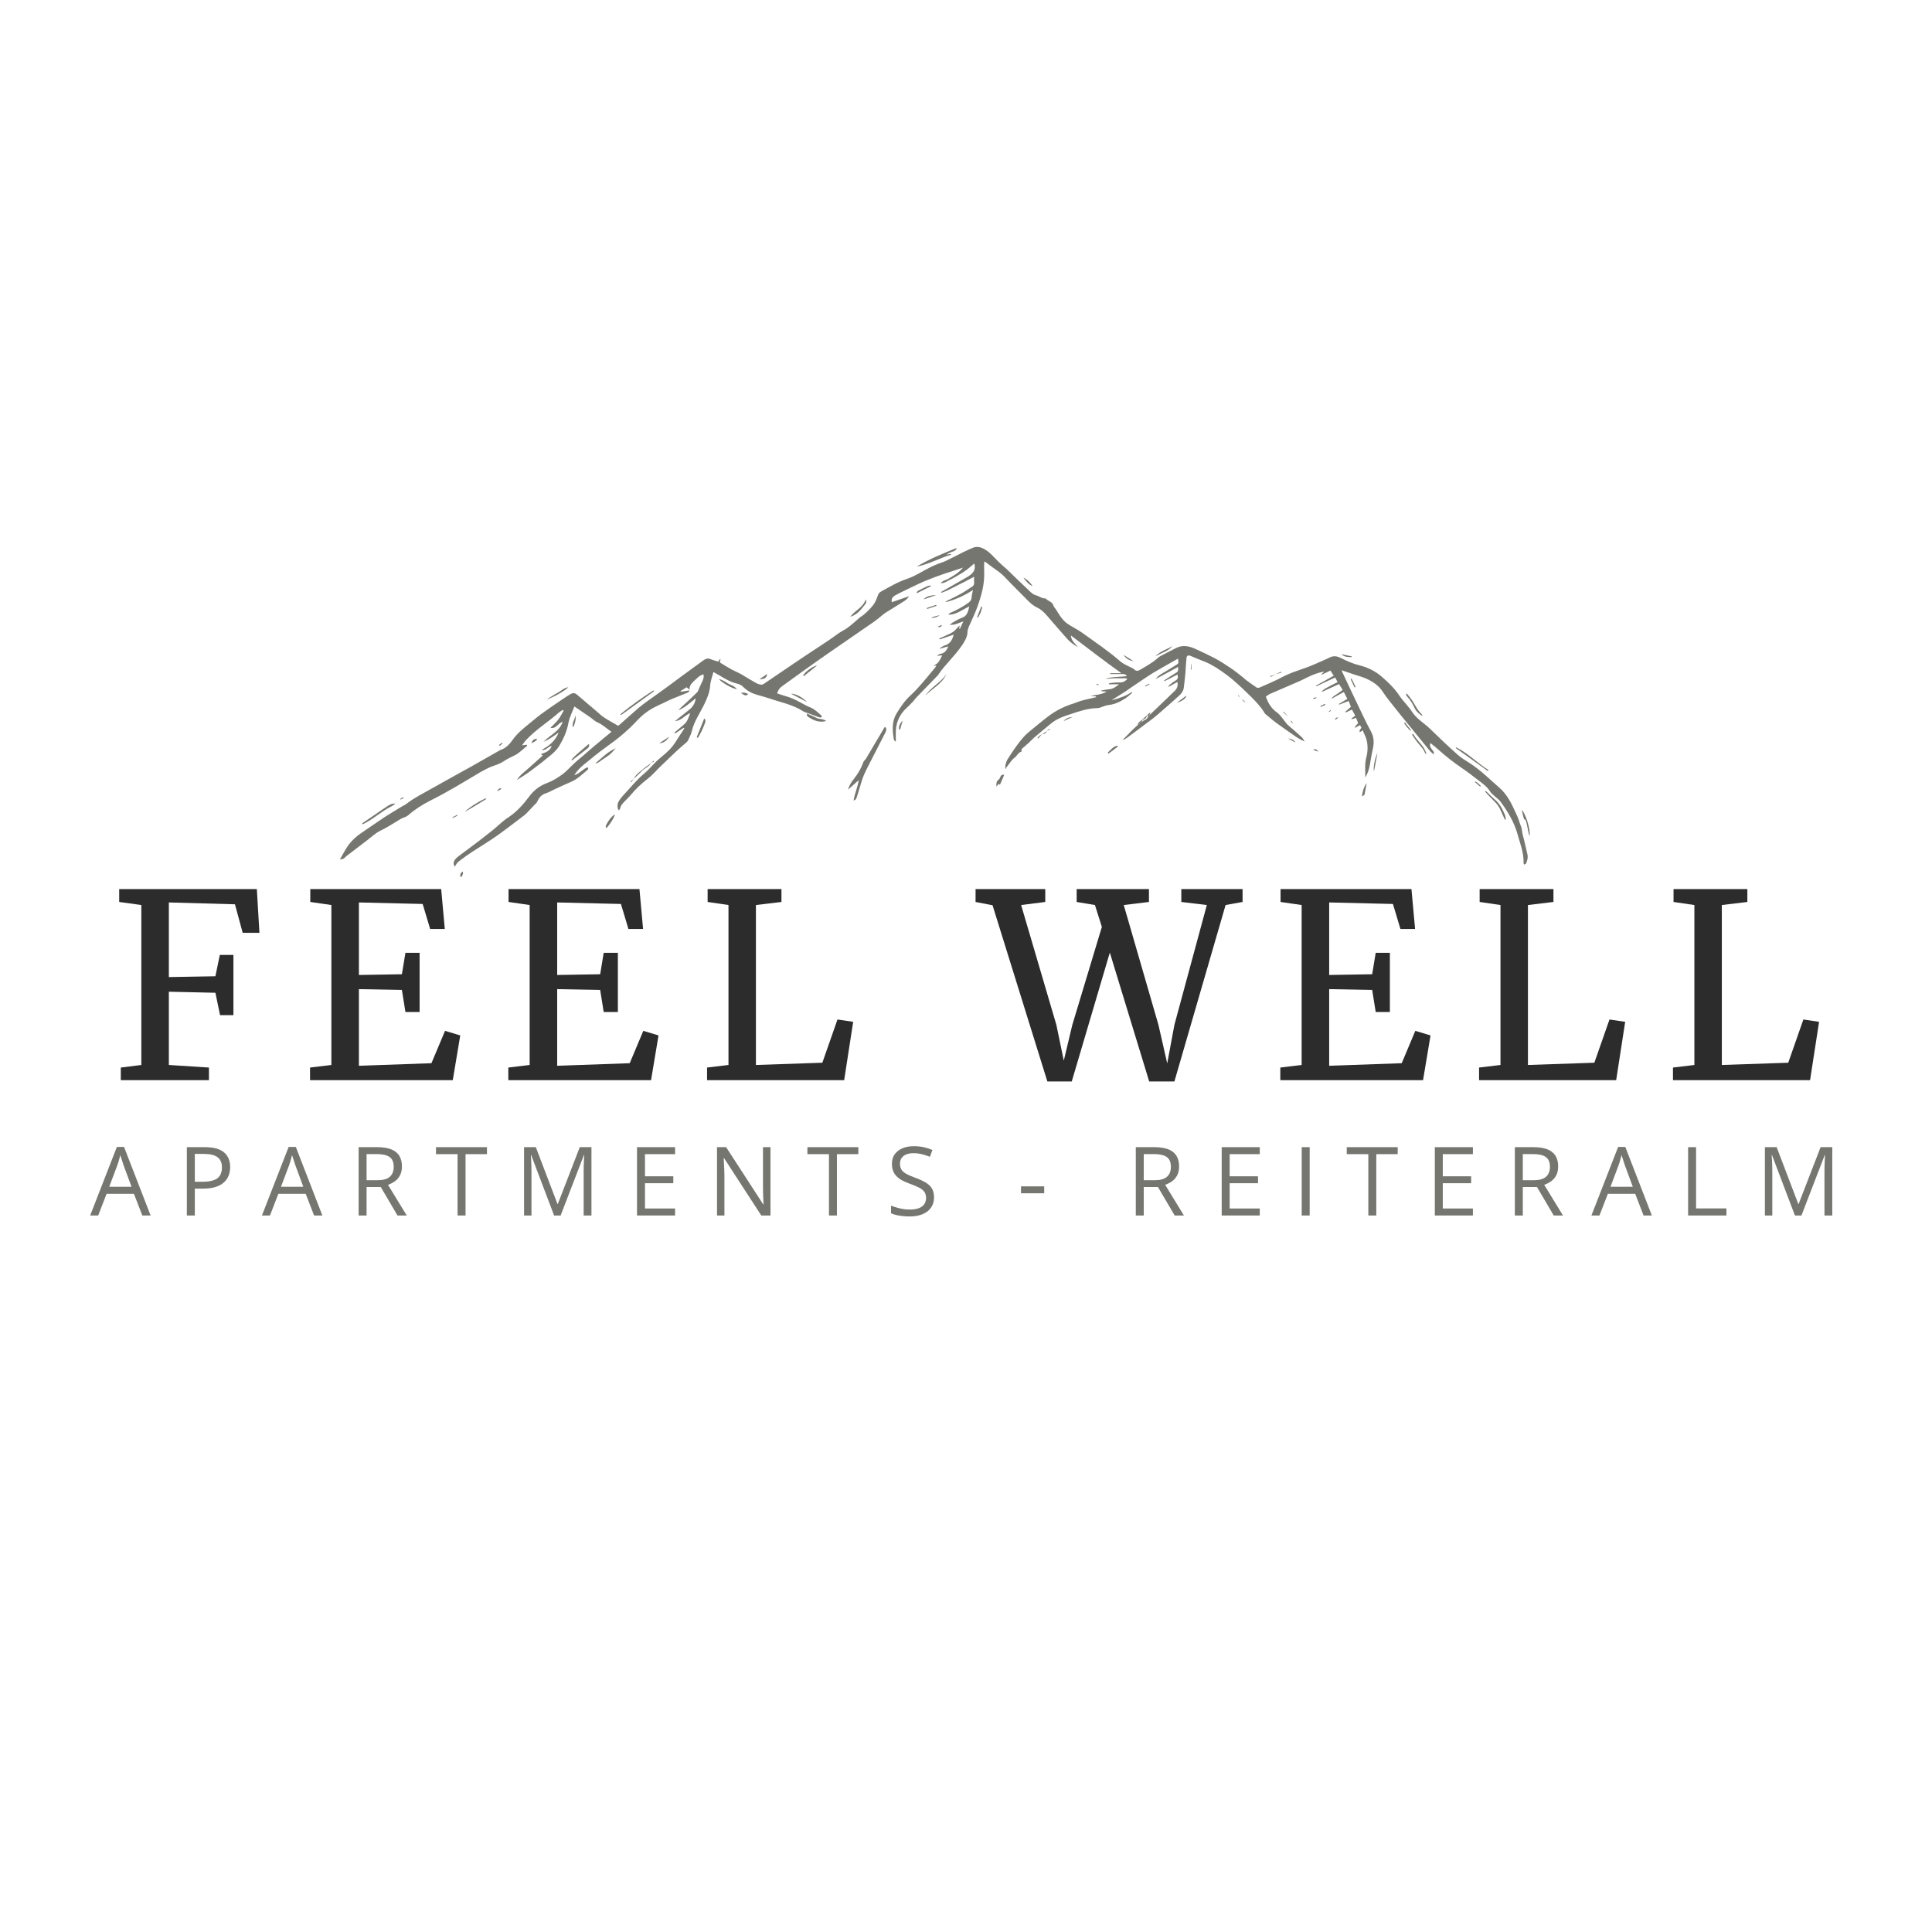<svg xmlns="http://www.w3.org/2000/svg" xmlns:xlink="http://www.w3.org/1999/xlink" width="500" zoomAndPan="magnify" viewBox="0 0 375 375" height="500" preserveAspectRatio="xMidYMid meet" version="1.0"><defs><g/><clipPath id="1af93f7888"><path d="M 49.949 0.078 L 281 0.078 L 281 64.195 L 49.949 64.195 Z M 49.949 0.078 " clip-rule="nonzero"/></clipPath><clipPath id="a2c9fdfc1b"><rect x="0" width="348" y="0" height="136"/></clipPath></defs><g transform="matrix(1, 0, 0, 1, 16, 106)"><g clip-path="url(#a2c9fdfc1b)"><g clip-path="url(#1af93f7888)"><path fill="#767670" d="M 207.125 32.793 C 208.73 31.254 210.371 29.711 211.977 28.137 C 212.426 27.719 212.715 27.141 212.523 26.371 C 211.941 26.691 211.398 26.98 210.852 27.301 C 210.82 27.27 210.785 27.27 210.785 27.238 C 210.883 27.109 210.949 26.98 211.074 26.883 C 211.43 26.594 211.816 26.305 212.199 26.082 C 212.617 25.824 212.715 25.469 212.555 24.926 C 211.688 25.375 210.883 25.793 210.047 26.211 C 210.016 26.176 209.984 26.113 209.953 26.082 C 210.625 25.633 211.332 25.148 212.039 24.73 C 212.684 24.348 212.684 24.379 212.684 23.445 C 211.238 24.219 209.855 24.988 208.344 25.793 C 208.668 25.277 209.086 25.02 209.5 24.766 C 210.402 24.219 211.301 23.703 212.199 23.125 C 212.812 22.773 212.777 22.738 212.648 21.84 C 211.012 22.773 209.375 23.672 207.766 24.637 C 206.32 25.535 204.941 26.531 203.527 27.461 C 203.172 27.688 202.82 27.977 202.465 28.199 C 201.566 28.781 200.637 29.324 199.734 29.938 C 201.117 29.551 202.465 29.164 203.656 28.328 C 203.688 28.395 203.719 28.426 203.75 28.488 C 203.559 28.652 203.332 28.844 203.141 29.004 C 202.918 29.195 202.691 29.391 202.434 29.551 C 201.438 30.191 200.441 30.707 199.223 30.836 C 198.645 30.898 198.098 31.156 197.52 31.348 C 197.328 31.414 197.168 31.445 196.973 31.445 C 195.207 31.477 193.566 32.023 191.93 32.57 C 191.125 32.828 190.324 33.086 189.586 33.438 C 189.102 33.664 188.621 33.953 188.203 34.273 C 187.047 35.203 185.922 36.168 184.766 37.133 C 184.414 37.422 184.125 37.773 183.77 38.094 C 183.418 38.418 183.031 38.738 182.68 39.059 C 182.484 39.25 182.164 39.379 182.293 39.766 C 182.293 39.797 182.293 39.895 182.262 39.895 C 181.617 40.055 181.395 40.73 180.91 41.082 C 180.301 41.531 179.883 42.305 179.367 42.914 C 179.305 43.012 179.242 43.141 179.176 43.301 C 179.047 42.723 179.242 41.887 179.594 41.34 C 180.59 39.766 181.617 38.223 182.871 36.844 C 183.191 36.52 183.547 36.199 183.898 35.91 C 185.184 34.883 186.438 33.789 187.754 32.828 C 189.168 31.801 190.711 31.059 192.379 30.547 C 192.957 30.352 193.535 30.098 194.145 29.938 C 194.691 29.773 195.238 29.68 195.785 29.551 C 196.105 29.484 196.426 29.391 196.75 29.324 C 196.75 29.262 196.715 29.23 196.715 29.164 C 196.395 29.133 196.105 29.133 195.688 29.102 C 196.75 28.812 197.777 28.875 198.805 28.234 C 198.355 28.199 198.066 28.168 197.777 28.168 C 197.777 28.137 197.777 28.074 197.746 28.039 C 198.258 27.945 198.805 27.816 199.32 27.785 C 200.023 27.719 200.57 27.332 201.215 26.82 C 200.477 26.82 199.863 26.82 199.254 26.82 C 199.254 26.754 199.223 26.691 199.223 26.66 C 199.445 26.594 199.703 26.531 199.93 26.531 C 200.348 26.5 200.797 26.434 201.215 26.465 C 201.855 26.5 202.371 26.305 202.82 25.758 C 202.34 25.566 201.855 25.695 201.406 25.664 C 200.926 25.633 200.441 25.633 199.961 25.664 C 199.48 25.695 198.996 25.758 198.516 25.758 C 199.863 25.344 201.246 25.406 202.723 25.246 C 202.434 24.766 202.051 24.828 201.727 24.828 C 201.344 24.828 200.957 24.828 200.602 24.828 C 200.219 24.828 199.863 24.828 199.48 24.828 C 199.48 24.766 199.48 24.73 199.48 24.668 C 200.219 24.668 200.926 24.668 201.664 24.668 C 198.289 22.258 195.078 19.785 191.867 17.344 C 191.898 18.371 192.699 18.887 193.215 19.625 C 192.445 19.141 191.672 18.629 191.094 17.953 C 189.809 16.477 188.492 14.996 187.207 13.488 C 186.66 12.844 186.051 12.266 185.281 11.914 C 184.348 11.465 183.641 10.727 182.902 9.953 C 181.684 8.703 180.398 7.48 179.207 6.195 C 178.148 5.008 176.734 4.27 175.547 3.273 C 175.418 3.176 175.289 3.113 175.031 2.984 C 175.031 3.723 175 4.363 175.031 5.008 C 175.129 7.449 174.453 9.73 173.652 11.945 C 173.203 13.168 172.621 14.324 172.109 15.512 C 171.949 15.867 171.82 16.219 171.789 16.605 C 171.789 17.633 171.242 18.469 170.727 19.27 C 170.727 19.301 170.695 19.301 170.664 19.336 C 169.312 21.359 167.449 22.965 166.102 24.988 C 166.039 25.086 165.973 25.148 165.875 25.246 C 164.559 26.594 163.242 27.945 161.926 29.324 C 161.668 29.582 161.477 29.871 161.25 30.129 C 160.832 30.547 160.449 30.996 160 31.383 C 158.457 32.793 157.781 34.531 157.879 36.617 C 157.879 37.035 157.879 37.484 157.879 37.934 C 157.559 37.84 157.492 37.551 157.461 37.324 C 157.203 35.688 157.105 34.016 158.008 32.504 C 158.777 31.254 159.582 30.031 160.672 29.035 C 162.441 27.398 163.918 25.469 165.461 23.641 C 165.555 23.543 165.621 23.414 165.75 23.223 C 165.523 23.191 165.332 23.191 165.172 23.191 C 166.133 22.867 166.457 22.098 166.871 21.199 C 166.52 21.23 166.23 21.262 165.941 21.293 C 165.941 21.262 165.91 21.23 165.91 21.23 C 166.133 21.102 166.328 20.941 166.551 20.91 C 167.355 20.781 167.738 20.266 168.062 19.465 C 167.484 19.625 166.969 19.754 166.457 19.914 C 166.457 19.883 166.422 19.848 166.422 19.816 C 166.711 19.656 167 19.398 167.324 19.301 C 168.352 19.012 168.832 18.273 169.121 17.184 C 168.191 17.504 167.289 17.793 166.391 18.113 C 166.359 18.051 166.328 17.984 166.328 17.922 C 166.809 17.695 167.289 17.504 167.773 17.277 C 168.254 17.055 168.77 16.828 169.188 16.508 C 169.57 16.188 169.859 15.738 170.277 15.414 C 170.246 15.609 170.215 15.801 170.18 15.992 C 170.215 16.027 170.277 16.027 170.309 16.059 C 170.535 15.578 170.762 15.094 170.984 14.613 C 170.086 14.902 169.312 15.383 168.32 15.254 C 169.09 14.676 169.891 14.227 170.727 13.906 C 171.723 13.551 171.918 12.684 172.141 11.688 C 171.402 12.074 170.793 12.43 170.18 12.75 C 169.57 13.07 168.93 13.328 168.027 13.297 C 168.254 13.102 168.352 13.008 168.48 12.941 C 169.699 12.43 170.855 11.785 171.949 11.016 C 172.332 10.758 172.559 10.438 172.59 9.953 C 172.621 9.504 172.75 9.055 172.848 8.508 C 171.273 9.57 169.668 10.277 167.934 10.789 C 167.805 10.82 167.676 10.789 167.449 10.789 C 168.543 10.242 169.539 9.793 170.504 9.246 C 171.211 8.863 171.883 8.379 172.559 7.961 C 172.945 7.738 173.137 7.449 173.074 6.969 C 173.039 6.68 173.074 6.387 173.074 5.938 C 171.949 6.551 170.922 7.094 169.859 7.609 C 168.832 8.125 167.836 8.703 166.746 9.055 C 166.711 8.992 166.68 8.957 166.68 8.895 C 167.289 8.539 167.867 8.219 168.48 7.867 C 169.602 7.223 170.727 6.582 171.852 5.938 C 171.98 5.875 172.078 5.777 172.172 5.715 C 172.977 5.168 173.426 4.492 173.105 3.367 C 172.621 3.785 172.172 4.203 171.691 4.559 C 171.176 4.941 170.633 5.297 170.055 5.617 C 169.508 5.938 168.992 6.262 168.414 6.516 C 167.867 6.773 167.387 7.223 166.582 7.191 C 167.066 6.613 167.676 6.613 168.156 6.293 C 168.641 5.973 169.152 5.715 169.602 5.395 C 170.086 5.039 170.535 4.652 170.922 4.172 C 170.309 4.363 169.699 4.59 169.09 4.781 C 166.746 5.52 164.43 6.324 162.184 7.383 C 160.93 7.961 159.711 8.574 158.457 9.184 C 158.23 9.281 158.039 9.441 157.812 9.535 C 157.266 9.824 156.945 10.242 157.105 10.887 C 158.168 10.5 159.227 10.148 160.449 9.73 C 160.125 10.277 159.742 10.531 159.324 10.789 C 158.168 11.527 156.977 12.234 155.82 12.973 C 155.309 13.328 154.859 13.746 154.375 14.129 C 153.926 14.484 153.477 14.805 152.996 15.125 C 150.488 16.859 147.953 18.598 145.445 20.332 C 143.582 21.617 141.719 22.934 139.887 24.25 C 138.508 25.246 137.125 26.242 135.746 27.238 C 135.293 27.559 135.004 28.008 134.844 28.586 C 135.359 28.746 135.84 28.941 136.324 29.07 C 137.445 29.359 138.441 29.84 139.438 30.387 C 140.051 30.738 140.66 31.059 141.301 31.316 C 142.168 31.672 142.781 32.312 143.422 32.891 C 143.484 32.922 143.484 33.02 143.52 33.148 C 143.293 33.34 143.07 33.246 142.844 33.18 C 142.203 32.957 141.59 32.699 140.949 32.473 C 140.594 32.344 140.211 32.25 139.887 32.055 C 137.801 30.707 135.359 30.289 133.078 29.484 C 132.402 29.262 131.664 29.07 130.988 28.875 C 129.961 28.586 129.031 28.105 128.258 27.332 C 127.938 26.98 127.551 26.82 127.07 26.691 C 125.816 26.402 124.727 25.758 123.633 25.086 C 123.281 24.859 122.895 24.699 122.477 24.441 C 122.219 25.406 121.898 26.211 121.836 27.141 C 121.738 28.395 121.258 29.551 120.711 30.676 C 119.875 32.41 118.719 34.016 118.27 35.941 C 118.141 36.555 117.785 37.164 117.531 37.742 C 117.465 37.871 117.367 37.969 117.273 38.062 C 116.5 38.738 115.73 39.379 114.992 40.086 C 113.934 41.082 112.871 42.109 111.844 43.105 C 111.617 43.301 111.457 43.555 111.234 43.75 C 110.75 44.23 110.301 44.715 109.754 45.129 C 108.566 46.062 107.441 47.059 106.48 48.246 C 106.062 48.762 105.578 49.18 105.129 49.66 C 104.809 50.012 104.457 50.367 104.391 50.883 C 104.391 51.008 104.23 51.105 104.07 51.297 C 103.75 50.625 103.812 50.047 104.102 49.531 C 104.328 49.113 104.648 48.73 104.969 48.375 C 106.316 46.961 107.508 45.418 109.016 44.168 C 109.852 43.461 110.59 42.594 111.363 41.82 C 111.715 41.469 112.07 41.18 112.453 40.859 C 113.48 40.023 114.445 39.125 115.152 37.969 C 115.699 37.098 116.277 36.23 116.824 35.398 C 116.789 35.363 116.758 35.301 116.695 35.27 C 116.148 35.621 115.602 36.008 115.055 36.359 C 115.023 36.297 114.961 36.23 114.926 36.168 C 115.539 35.652 116.18 35.141 116.789 34.594 C 117.434 34.047 117.656 33.246 117.98 32.41 C 116.887 32.859 116.211 33.918 115.023 33.953 C 115.922 33.246 116.824 32.504 117.723 31.801 C 118.43 31.254 118.91 30.578 119.039 29.551 C 117.883 30.418 116.953 31.383 115.633 31.863 C 115.891 31.605 116.18 31.348 116.438 31.094 C 116.727 30.836 117.016 30.578 117.273 30.32 C 117.949 29.68 118.652 29.035 119.328 28.363 C 119.457 28.234 119.52 28.039 119.586 27.879 C 119.844 27.301 120.066 26.723 120.355 26.176 C 120.551 25.758 120.645 25.375 120.551 24.891 C 119.715 25.086 119.23 25.727 118.652 26.242 C 118.238 26.66 117.785 27.043 117.852 27.879 C 117.594 27.656 117.434 27.527 117.273 27.398 C 116.887 27.656 116.5 27.879 116.086 28.137 C 116.117 28.168 116.117 28.234 116.148 28.266 C 116.695 28.199 117.207 28.105 117.754 28.008 C 117.785 28.074 117.82 28.137 117.82 28.168 C 117.656 28.266 117.531 28.426 117.336 28.488 C 116.34 28.906 115.312 29.293 114.316 29.711 C 113.77 29.938 113.258 30.227 112.711 30.48 C 112.262 30.676 111.812 30.867 111.395 31.094 C 109.918 31.801 108.664 32.762 107.539 33.984 C 105.805 35.848 103.844 37.453 101.758 38.93 C 100.215 40.023 98.77 41.242 97.293 42.434 C 96.586 43.012 95.941 43.684 95.461 44.457 C 96.488 44.199 97.098 43.266 98.062 42.914 C 98.289 43.266 98.094 43.395 97.934 43.523 C 97.004 44.297 96.137 45.164 95.012 45.676 C 93.855 46.191 92.699 46.703 91.543 47.25 C 91.027 47.477 90.547 47.797 90 47.957 C 89.102 48.215 88.617 48.824 88.266 49.629 C 88.168 49.852 87.91 50.047 87.719 50.238 C 87.238 50.785 86.723 51.297 86.242 51.812 C 86.113 51.941 85.953 52.07 85.824 52.199 C 84.09 53.516 82.355 54.863 80.555 56.148 C 78.98 57.273 77.277 58.27 75.672 59.328 C 74.738 59.941 73.84 60.582 72.973 61.258 C 72.684 61.48 72.492 61.898 72.266 62.223 C 71.977 61.77 71.977 61.258 72.332 60.84 C 72.523 60.582 72.781 60.359 73.039 60.164 C 74.227 59.266 75.414 58.398 76.602 57.5 C 77.633 56.695 78.66 55.926 79.688 55.09 C 80.715 54.254 81.648 53.289 82.77 52.582 C 84.344 51.523 85.566 50.141 86.691 48.633 C 87.59 47.41 88.746 46.512 90.16 45.996 C 91.188 45.613 92.086 45.066 92.988 44.426 C 93.758 43.879 94.367 43.234 95.012 42.594 C 95.75 41.855 96.586 41.18 97.387 40.504 C 98.094 39.895 98.77 39.285 99.477 38.707 C 100.535 37.805 101.598 36.938 102.688 36.039 C 101.789 35.461 100.984 34.625 99.895 34.176 C 99.445 33.984 99.059 33.566 98.641 33.277 C 97.613 32.57 96.586 31.863 95.492 31.125 C 95.074 32.184 94.562 33.18 94.336 34.305 C 94.047 35.91 93.371 37.422 92.535 38.801 C 92.152 39.445 91.574 39.992 91.027 40.473 C 89.773 41.531 88.457 42.562 87.141 43.523 C 86.242 44.199 85.309 44.809 84.312 45.387 C 84.957 44.391 85.918 43.719 86.785 42.945 C 87.652 42.176 88.488 41.402 89.355 40.633 C 89.227 40.535 89.164 40.504 88.973 40.375 C 89.871 40.055 90.738 39.797 91.09 38.801 C 90.352 38.898 89.969 39.766 89.133 39.539 C 90.578 38.801 91.766 37.84 92.441 36.168 C 91.445 36.906 90.547 37.551 89.516 37.969 C 90.738 36.684 92.57 36.008 93.211 34.113 C 92.281 34.336 91.992 35.527 90.836 35.27 C 91.379 34.723 91.895 34.242 92.344 33.695 C 92.762 33.148 93.082 32.504 93.406 31.926 C 93.34 31.863 93.34 31.832 93.309 31.832 C 93.277 31.832 93.242 31.801 93.242 31.801 C 92.988 31.961 92.73 32.09 92.504 32.281 C 90.418 34.145 88.008 35.59 86.113 37.645 C 85.824 37.934 85.629 38.289 85.309 38.672 C 85.695 38.609 85.984 38.578 86.273 38.547 C 86.273 38.707 86.305 38.801 86.273 38.801 C 85.535 39.379 84.859 40.086 84.055 40.535 C 83.285 40.922 82.48 41.277 81.773 41.758 C 81.195 42.145 80.555 42.398 79.879 42.625 C 78.949 42.914 78.051 43.43 77.18 43.91 C 75.574 44.84 74 45.836 72.363 46.77 C 70.758 47.699 69.117 48.602 67.449 49.434 C 66.004 50.176 64.621 51.043 63.398 52.102 C 63.109 52.359 62.789 52.551 62.402 52.68 C 61.824 52.871 61.312 53.258 60.766 53.578 C 59.801 54.156 58.84 54.77 57.809 55.25 C 56.848 55.73 56.012 56.535 55.113 57.211 C 53.859 58.172 52.574 59.137 51.32 60.102 C 51.098 60.293 50.902 60.52 50.648 60.68 C 50.52 60.773 50.324 60.742 49.973 60.809 C 50.422 60.035 50.742 59.426 51.098 58.848 C 51.898 57.465 53.023 56.406 54.34 55.539 C 55.82 54.543 57.266 53.516 58.773 52.52 C 59.867 51.812 60.992 51.172 62.082 50.496 C 62.34 50.336 62.629 50.238 62.855 50.047 C 64.43 48.824 66.258 47.926 67.961 46.961 C 70.434 45.547 72.941 44.199 75.414 42.816 C 77.246 41.789 79.043 40.762 80.844 39.734 C 80.941 39.668 81.035 39.605 81.133 39.574 C 82.227 39.219 82.934 38.418 83.574 37.516 C 84.25 36.555 85.117 35.781 86.016 35.043 C 87.012 34.242 88.008 33.375 89.035 32.602 C 90.48 31.543 91.957 30.547 93.438 29.551 C 93.82 29.293 94.207 29.035 94.594 28.812 C 95.266 28.395 95.59 28.457 96.168 28.973 C 97.227 29.902 98.32 30.805 99.379 31.703 C 99.988 32.215 100.535 32.762 101.18 33.211 C 102.078 33.824 103.043 34.305 103.941 34.852 C 104.07 34.785 104.164 34.785 104.199 34.723 C 105.484 33.598 106.734 32.441 108.02 31.348 C 108.504 30.934 109.051 30.547 109.562 30.16 C 110.75 29.293 111.973 28.457 113.191 27.559 C 114.254 26.789 115.312 25.984 116.406 25.18 C 117.754 24.184 119.105 23.223 120.453 22.227 C 120.902 21.906 121.352 21.68 121.898 21.938 C 122.379 22.129 122.863 22.258 123.41 22.418 C 123.504 22.258 123.633 22.098 123.762 21.906 C 123.793 21.906 123.824 21.906 123.859 21.906 C 123.824 22.098 123.762 22.324 123.73 22.484 C 123.793 22.547 123.793 22.613 123.824 22.645 C 124.531 23.062 125.207 23.512 125.914 23.895 C 126.363 24.152 126.848 24.348 127.297 24.57 C 127.457 24.668 127.648 24.73 127.809 24.828 C 128.773 25.406 129.738 26.016 130.734 26.562 C 130.957 26.691 131.215 26.789 131.473 26.852 C 131.793 26.949 132.082 26.883 132.371 26.66 C 135.938 24.25 139.469 21.809 143.07 19.465 C 144.258 18.691 145.414 17.922 146.539 17.086 C 147.117 16.637 147.789 16.348 148.402 15.93 C 148.98 15.512 149.559 15.031 150.105 14.547 C 150.426 14.293 150.684 13.969 151.035 13.746 C 152 13.133 152.738 12.332 153.445 11.496 C 153.863 10.984 154.121 10.34 154.344 9.699 C 154.473 9.312 154.633 9.023 154.988 8.832 C 156.625 7.93 158.23 6.969 160.062 6.355 C 161.668 5.809 163.145 4.816 164.688 4.043 C 165.137 3.82 165.621 3.625 166.102 3.434 C 166.582 3.242 167.098 3.113 167.547 2.887 C 168.703 2.34 169.859 1.73 171.016 1.152 C 171.66 0.832 172.27 0.543 172.945 0.285 C 173.586 0.059 174.23 0.156 174.871 0.477 C 176.094 1.09 176.863 2.117 177.797 3.016 C 178.18 3.402 178.598 3.754 178.984 4.109 C 179.145 4.234 179.305 4.363 179.465 4.527 C 181.008 6.035 182.582 7.547 184.156 9.023 C 184.414 9.246 184.734 9.473 185.055 9.535 C 185.699 9.699 186.242 10.211 186.949 10.148 C 187.367 10.691 188.234 10.727 188.461 11.527 C 188.523 11.785 188.781 12.012 188.941 12.266 C 189.297 12.812 189.617 13.391 190.004 13.875 C 190.355 14.324 190.711 14.742 191.191 15.062 C 192.09 15.672 193.117 16.156 194.02 16.797 C 196.555 18.629 199.125 20.332 201.469 22.387 C 202.016 22.867 202.754 23.156 203.43 23.512 C 203.656 23.641 203.914 23.703 204.074 23.863 C 204.555 24.379 204.973 24.219 205.484 23.895 C 206.609 23.223 207.801 22.578 208.762 21.68 C 209.086 21.391 209.535 21.199 209.953 20.973 C 210.723 20.555 211.527 20.172 212.328 19.754 C 213.645 19.109 214.898 19.43 216.152 20.008 C 217.406 20.586 218.656 21.164 219.879 21.809 C 221.004 22.418 222.094 23.156 223.156 23.863 C 223.863 24.348 224.535 24.926 225.211 25.438 C 225.434 25.633 225.66 25.824 225.887 26.016 C 226.559 26.5 227.234 27.012 227.941 27.461 C 228.102 27.559 228.457 27.496 228.68 27.367 C 230.062 26.754 231.477 26.176 232.793 25.469 C 234.848 24.348 237.129 23.863 239.219 22.902 C 240.211 22.449 241.207 22.066 242.172 21.582 C 242.941 21.199 243.684 21.422 244.324 21.742 C 245.48 22.355 246.668 22.836 247.922 23.156 C 249.496 23.543 250.973 24.281 252.195 25.344 C 253.449 26.434 254.668 27.59 255.602 29.004 C 256.371 30.129 257.398 31.094 258.137 32.25 C 259.07 33.629 260.516 34.402 261.672 35.559 C 263.375 37.227 265.109 38.867 266.875 40.441 C 267.582 41.082 268.449 41.598 269.254 42.109 C 270.25 42.754 271.18 43.492 272.078 44.262 C 273.074 45.129 274.039 46.031 275.035 46.898 C 275.742 47.508 276.289 48.215 276.801 49.02 C 277.477 50.078 277.926 51.203 278.473 52.359 C 278.793 53.035 278.953 53.773 279.242 54.445 C 279.438 54.93 279.406 55.508 279.566 56.055 C 279.918 57.305 280.145 58.559 280.465 59.812 C 280.625 60.453 280.434 61.031 280.207 61.609 C 280.176 61.707 279.949 61.738 279.82 61.805 C 279.758 61.676 279.727 61.609 279.727 61.516 C 279.789 59.523 279.051 57.723 278.535 55.859 C 277.895 53.578 276.676 51.555 275.293 49.66 C 274.973 49.211 274.488 48.891 274.07 48.504 C 273.75 48.184 273.363 47.895 273.141 47.508 C 272.594 46.641 271.758 46.062 270.957 45.453 C 269.93 44.68 268.898 43.844 267.84 43.141 C 266.168 42.016 264.594 40.762 263.086 39.414 C 262.637 38.996 262.152 38.641 261.641 38.223 C 261.414 38.801 261.734 39.188 262.023 39.574 C 262.348 39.992 262.348 39.992 262.281 40.441 C 261.93 40.121 261.574 39.832 261.32 39.477 C 260.227 38.16 259.133 36.809 258.043 35.461 C 256.562 33.664 255.117 31.863 253.672 30.031 C 253.223 29.453 252.773 28.875 252.387 28.266 C 251.617 27.078 250.523 26.336 249.273 25.758 C 248.566 25.438 247.793 25.215 247.055 24.988 C 246.188 24.699 245.32 24.41 244.391 24.09 C 244.484 24.281 244.551 24.441 244.613 24.602 C 245.512 26.531 246.414 28.457 247.344 30.387 C 248.242 32.25 249.109 34.145 250.105 35.977 C 250.719 37.098 250.719 38.223 250.461 39.414 C 250.203 40.441 250.074 41.469 249.883 42.496 C 249.723 43.332 249.465 44.137 249.016 44.906 C 249.016 43.59 248.855 42.305 249.207 40.988 C 249.496 39.863 249.527 38.707 249.238 37.551 C 249.078 36.973 248.758 36.426 248.5 35.75 C 248.277 35.91 248.148 36.008 247.953 36.105 C 247.699 35.652 248.211 35.527 248.242 35.203 C 248.18 35.109 248.117 34.98 247.988 34.754 C 247.664 34.914 247.344 35.074 246.992 35.301 C 247.023 34.82 247.441 34.691 247.602 34.336 C 247.473 34.047 247.375 33.727 247.215 33.34 C 246.926 33.438 246.668 33.5 246.414 33.598 C 246.379 33.566 246.348 33.5 246.316 33.469 C 246.543 33.309 246.766 33.117 247.055 32.922 C 246.832 32.504 246.637 32.152 246.414 31.734 C 245.996 31.926 245.609 32.09 245.223 32.281 C 245.191 32.25 245.16 32.215 245.129 32.152 C 245.48 31.863 245.801 31.543 246.219 31.188 C 246.09 30.836 245.93 30.48 245.77 30.062 C 245.129 30.32 244.516 30.547 243.938 30.77 C 243.906 30.738 243.875 30.676 243.875 30.641 C 244.133 30.48 244.422 30.32 244.68 30.16 C 244.934 30 245.223 29.84 245.512 29.648 C 245.289 29.195 245.094 28.812 244.84 28.328 C 244.004 28.781 243.199 29.195 242.43 29.648 C 242.652 29.195 243.07 29.004 243.457 28.746 C 243.844 28.488 244.195 28.234 244.613 27.91 C 244.391 27.527 244.164 27.207 243.906 26.789 C 242.781 27.301 241.723 27.785 240.5 28.328 C 240.789 27.879 241.113 27.719 241.465 27.527 C 241.785 27.332 242.141 27.172 242.461 26.98 C 242.816 26.789 243.199 26.629 243.617 26.402 C 243.457 26.113 243.328 25.824 243.168 25.504 C 241.914 26.082 240.695 26.629 239.508 27.207 C 239.473 27.172 239.441 27.109 239.441 27.078 C 239.988 26.754 240.566 26.465 241.113 26.145 C 241.691 25.824 242.238 25.504 242.879 25.148 C 242.652 24.828 242.461 24.508 242.238 24.152 C 241.66 24.441 241.113 24.699 240.566 24.957 C 240.535 24.926 240.535 24.891 240.5 24.859 C 240.695 24.699 240.887 24.508 241.047 24.348 C 239.891 24.539 238.863 24.926 237.836 25.438 C 237.355 25.664 236.871 25.922 236.391 26.145 C 234.398 27.012 232.438 27.848 230.445 28.715 C 230.191 28.844 229.965 29.035 229.707 29.195 C 230.125 30.516 230.801 31.543 231.926 32.344 C 232.535 32.793 232.953 33.5 233.465 34.113 C 233.629 34.305 233.789 34.562 233.98 34.723 C 234.879 35.492 235.781 36.266 236.648 37.066 C 236.871 37.262 236.969 37.551 237.258 37.934 C 236.52 37.613 235.973 37.293 235.457 36.938 C 234.207 36.07 232.984 35.234 231.766 34.336 C 231.059 33.824 230.414 33.246 229.738 32.699 C 229.613 32.602 229.484 32.473 229.418 32.344 C 228.711 31.156 227.75 30.16 226.785 29.195 C 225.691 28.105 224.566 27.043 223.41 26.047 C 222.641 25.375 221.805 24.766 220.969 24.184 C 220.328 23.734 219.652 23.316 218.977 22.965 C 218.336 22.613 217.66 22.355 216.988 22.098 C 216.375 21.84 215.734 21.582 215.125 21.328 C 214.578 21.102 214.352 21.23 214.289 21.777 C 214.191 22.676 214.16 23.605 214.094 24.539 C 214 25.535 213.902 26.531 213.773 27.496 C 213.68 28.199 213.227 28.715 212.715 29.164 C 211.398 30.352 210.047 31.543 208.699 32.699 C 208.344 32.988 207.992 33.309 207.637 33.566 C 206.031 34.754 204.426 35.977 202.82 37.164 C 202.531 37.355 202.242 37.551 201.887 37.645 C 202.145 37.387 202.371 37.133 202.629 36.875 C 203.496 36.008 204.328 35.074 205.359 34.336 C 205.582 34.176 205.68 33.887 205.84 33.664 L 205.809 33.695 C 206.227 33.566 206.547 33.309 206.645 32.828 C 206.965 32.922 207.059 32.859 207.125 32.793 Z M 155.66 35.203 C 155.082 36.199 154.504 37.195 153.895 38.191 C 153.285 39.219 152.707 40.246 152.094 41.242 C 151.934 41.5 151.68 41.66 151.582 41.918 C 151.164 43.105 150.555 44.168 149.75 45.164 C 149.27 45.773 148.82 46.449 148.625 47.25 C 149.27 46.672 149.91 46.094 150.684 45.418 C 150.457 46.867 149.879 48.055 149.688 49.371 C 150.168 49.273 150.23 48.922 150.328 48.633 C 150.617 47.766 150.875 46.898 151.133 45.996 C 151.422 44.938 151.871 43.973 152.352 43.012 C 153.508 40.793 154.633 38.547 155.789 36.297 C 155.984 35.941 156.145 35.59 155.887 35.141 C 155.758 35.172 155.66 35.172 155.66 35.203 Z M 168.609 1.668 C 168.574 1.602 168.574 1.57 168.543 1.504 C 168.285 1.57 167.996 1.602 167.738 1.668 C 168.062 1.41 168.383 1.25 168.734 1.121 C 169.09 0.992 169.508 0.961 169.699 0.348 C 166.938 1.473 164.336 2.535 161.926 3.98 C 164.305 3.531 166.359 2.309 168.609 1.668 Z M 54.406 53.996 C 56.43 53.035 58.035 51.461 60.059 50.465 C 60.316 50.336 60.508 50.141 60.766 49.98 C 60.059 49.918 59.547 50.238 59.031 50.59 C 58.551 50.914 58.035 51.234 57.555 51.586 C 56.461 52.328 55.402 53.066 54.309 53.805 C 54.34 53.902 54.375 53.965 54.406 53.996 Z M 276.289 53.035 C 276.223 52.777 276.223 52.488 276.129 52.23 C 275.645 51.074 275.133 49.98 274.105 49.145 C 273.621 48.762 273.203 48.277 272.754 47.859 C 272.625 47.734 272.465 47.605 272.336 47.508 C 272.305 47.539 272.273 47.605 272.242 47.637 C 272.82 48.277 273.398 48.922 274.008 49.5 C 274.555 50.012 274.973 50.59 275.262 51.266 C 275.551 51.875 275.805 52.488 276.094 53.098 C 276.16 53.066 276.223 53.066 276.289 53.035 Z M 104.551 32.793 C 106.672 31.254 108.824 29.711 110.945 28.168 C 110.91 28.105 110.879 28.074 110.816 28.008 C 108.598 29.453 106.445 30.965 104.422 32.633 C 104.488 32.699 104.52 32.73 104.551 32.793 Z M 142.555 33.375 C 141.945 33.086 141.332 32.793 140.66 32.504 C 140.5 32.957 140.82 33.117 141.078 33.277 C 142.074 33.918 143.133 34.273 144.355 33.953 C 143.871 33.5 143.164 33.664 142.555 33.375 Z M 272.914 43.461 C 270.73 42.109 268.965 40.215 266.652 39.059 C 266.617 39.09 266.586 39.156 266.555 39.188 C 268.645 40.664 270.699 42.145 272.785 43.652 C 272.82 43.59 272.883 43.523 272.914 43.461 Z M 100.984 41.402 C 101.434 41.082 101.949 40.793 102.367 40.441 C 102.785 40.086 103.137 39.637 103.523 39.25 C 101.949 39.895 100.824 41.113 99.539 42.176 C 100.117 42.145 100.535 41.691 100.984 41.402 Z M 95.012 41.598 C 96.07 40.793 97.129 39.992 98.16 39.156 C 98.289 39.027 98.32 38.77 98.383 38.547 C 98.32 38.512 98.289 38.48 98.223 38.449 C 97.418 39.125 96.617 39.832 95.848 40.504 C 95.523 40.793 95.203 41.148 94.914 41.469 C 94.945 41.531 94.977 41.566 95.012 41.598 Z M 167.707 24.828 C 166.617 26.5 164.688 27.367 163.598 29.035 C 164.945 27.621 166.871 26.754 167.707 24.828 Z M 151.969 11.238 C 152.16 11.016 152.191 10.758 152.031 10.34 C 151.516 11.945 149.977 12.43 149.043 13.715 C 150.52 13.262 151.195 12.203 151.969 11.238 Z M 279.371 51.203 C 279.469 51.684 279.598 52.199 279.727 52.711 C 279.758 52.809 279.789 52.938 279.855 53 C 280.238 53.195 280.238 53.547 280.336 53.902 C 280.465 54.48 280.562 55.059 280.688 55.637 C 280.723 55.859 280.816 56.055 280.883 56.246 C 281.141 55.09 280.078 51.812 279.371 51.203 Z M 119.457 37.227 C 119.684 36.809 119.938 36.426 120.133 36.008 C 120.324 35.59 120.516 35.172 120.68 34.754 C 121 33.918 121 33.918 120.773 33.469 C 120.742 33.5 120.68 33.535 120.645 33.566 C 120.195 34.723 119.715 35.848 119.266 37.004 C 119.266 37.035 119.266 37.098 119.297 37.164 C 119.328 37.164 119.395 37.195 119.457 37.227 Z M 256.918 28.715 C 256.98 28.844 256.98 29.004 257.078 29.133 C 257.754 29.84 258.203 30.641 258.621 31.512 C 258.941 32.152 259.488 32.602 260.098 32.988 C 260.066 32.828 260 32.668 259.906 32.57 C 259.199 31.926 258.812 31.125 258.332 30.32 C 257.977 29.711 257.496 29.195 257.078 28.617 C 257.016 28.652 256.949 28.684 256.918 28.715 Z M 92.152 28.523 C 91.414 28.906 90.738 29.391 90.031 29.809 C 91.605 29.23 93.051 28.457 94.336 27.398 C 93.469 27.461 92.891 28.137 92.152 28.523 Z M 258.074 36.586 C 258.332 36.973 258.586 37.391 258.879 37.773 C 259.457 38.578 260.258 39.219 260.613 40.184 C 260.645 40.281 260.773 40.312 260.867 40.375 C 260.484 38.707 259.004 37.84 258.297 36.426 C 258.234 36.457 258.172 36.52 258.074 36.586 Z M 125.336 26.691 C 124.82 26.402 124.34 25.953 123.535 25.824 C 124.309 26.629 126.074 27.621 127.039 27.785 C 126.492 27.078 125.852 26.98 125.336 26.691 Z M 103.332 52.07 C 102.559 52.582 102.141 53.258 101.758 53.934 C 101.629 54.191 101.469 54.445 101.691 54.734 C 102.27 54.191 103.266 52.68 103.332 52.07 Z M 177.859 46.125 C 177.957 46.223 178.02 46.254 178.086 46.32 C 178.375 45.645 178.664 45.035 178.918 44.391 C 178.051 44.23 178.246 45.129 177.762 45.387 C 177.441 45.582 177.344 46.094 177.41 46.672 C 177.633 46.414 177.73 46.289 177.859 46.125 Z M 78.273 48.953 C 76.828 49.598 74.707 50.977 74.227 51.586 C 75.703 50.719 77.055 49.918 78.402 49.082 C 78.34 49.051 78.305 49.02 78.273 48.953 Z M 211.59 19.398 C 210.465 20.074 209.148 20.395 208.25 21.422 C 209.34 20.715 210.723 20.461 211.59 19.398 Z M 139.887 25.18 C 139.953 25.18 140.016 25.215 140.051 25.215 C 140.918 24.539 141.75 23.832 142.617 23.156 C 141.75 23.285 140.051 24.539 139.887 25.18 Z M 248.34 48.566 C 248.566 48.473 248.82 48.344 248.855 48.184 C 249.016 47.445 249.145 46.703 249.273 45.996 C 248.695 46.77 248.469 47.668 248.34 48.566 Z M 207.285 32.281 C 206.934 32.504 206.676 32.793 206.387 33.051 C 206.129 33.309 205.84 33.566 205.551 33.824 C 205.262 34.047 204.906 34.242 204.781 34.723 C 205.262 34.367 205.648 34.078 206.031 33.824 L 206 33.855 C 206.289 33.566 206.547 33.277 206.836 32.988 C 206.934 32.922 206.996 32.859 207.094 32.793 C 207.188 32.602 207.254 32.441 207.285 32.281 Z M 137.543 28.652 C 138.539 29.164 139.504 29.68 140.66 30.258 C 139.664 29.262 138.348 28.617 137.543 28.652 Z M 164.625 7.641 C 164.465 7.672 164.27 7.672 164.109 7.738 C 163.469 8.027 162.793 8.348 162.152 8.703 C 162.055 8.766 162.023 8.926 161.926 9.023 C 161.957 9.055 161.988 9.086 162.023 9.121 C 162.891 8.668 163.789 8.25 164.656 7.801 C 164.688 7.77 164.656 7.707 164.625 7.641 Z M 199.156 40.281 C 199.77 39.832 200.379 39.379 200.988 38.898 C 200.957 38.836 200.926 38.801 200.891 38.738 C 200.059 38.867 199.609 39.574 199.027 40.055 C 199.094 40.152 199.125 40.215 199.156 40.281 Z M 250.684 43.75 C 250.91 42.496 251.137 41.34 251.359 40.184 C 250.848 41.18 250.523 42.945 250.684 43.75 Z M 182.645 6.098 C 183.191 6.84 183.641 7.449 184.414 7.77 C 184.027 7.094 183.289 6.387 182.645 6.098 Z M 95.652 32.891 C 95.621 33.664 94.945 34.305 95.203 35.203 C 95.621 34.562 95.879 33.34 95.652 32.891 Z M 163.309 10.34 C 164.141 10.051 164.914 9.793 165.715 9.504 C 164.465 9.535 163.562 9.891 163.309 10.34 Z M 174.453 11.754 C 174.195 12.43 173.906 13.137 173.652 13.809 C 173.715 13.84 173.746 13.84 173.812 13.875 C 174.23 13.23 174.52 12.555 174.648 11.816 C 174.582 11.785 174.52 11.785 174.453 11.754 Z M 158.715 35.59 C 158.809 35.301 158.875 34.98 158.969 34.691 C 159.066 34.402 159.129 34.145 159.227 33.855 C 158.715 34.367 158.426 34.914 158.488 35.559 C 158.586 35.559 158.648 35.59 158.715 35.59 Z M 131.406 25.824 C 132.371 25.855 132.789 25.598 132.918 24.797 C 132.402 25.18 131.953 25.469 131.406 25.824 Z M 204.008 22.324 C 203.367 21.906 202.723 21.52 202.082 21.102 C 202.531 21.809 203.207 22.227 204.008 22.324 Z M 246.348 21.391 C 245.676 21.262 245 21.102 244.324 20.973 C 244.871 21.422 245.289 21.551 246.348 21.551 C 246.348 21.52 246.348 21.453 246.348 21.391 Z M 214.289 29.004 C 213.613 29.52 213.035 29.969 212.426 30.418 C 213.582 30.031 214.191 29.551 214.289 29.004 Z M 113.898 37.004 C 113.227 37.453 112.648 37.805 111.973 38.258 C 112.711 38.258 113.387 37.805 113.898 37.004 Z M 73.777 63.152 C 73.293 63.57 73.23 63.793 73.457 64.5 C 73.938 63.504 73.938 63.504 73.777 63.152 Z M 163.949 12.203 C 164.559 12.012 165.172 11.785 165.781 11.594 C 165.75 11.527 165.75 11.465 165.715 11.398 C 165.105 11.594 164.496 11.816 163.887 12.012 C 163.918 12.074 163.918 12.141 163.949 12.203 Z M 106.992 45.195 C 107.602 44.617 108.215 44.039 108.824 43.43 L 108.762 43.363 C 108.055 43.879 107.379 44.391 106.992 45.195 Z M 129.223 28.746 C 128.805 28.426 128.324 28.395 127.809 28.488 C 128.258 28.746 128.645 29.262 129.223 28.746 Z M 257.883 35.75 C 257.496 35.238 257.078 34.723 256.691 34.207 C 256.629 34.242 256.562 34.305 256.531 34.336 C 256.887 34.883 257.27 35.398 257.785 35.848 C 257.785 35.816 257.848 35.781 257.883 35.75 Z M 88.266 37.391 C 87.559 37.453 87.398 37.582 87.141 38.289 C 87.652 37.969 88.105 37.902 88.266 37.391 Z M 192.188 33.148 C 191.48 33.211 190.871 33.438 190.422 33.984 C 191 33.695 191.609 33.438 192.188 33.148 Z M 247.121 27.332 C 246.863 26.789 246.605 26.242 246.348 25.727 C 246.285 25.758 246.219 25.793 246.156 25.824 C 246.414 26.371 246.668 26.918 246.926 27.43 C 246.957 27.398 247.055 27.367 247.121 27.332 Z M 108.793 43.43 C 109.371 43.043 110.012 42.723 110.367 42.078 L 110.367 42.109 C 109.82 42.527 109.273 42.945 108.695 43.363 Z M 164.688 13.875 C 165.332 14.004 165.91 13.777 166.422 13.391 C 165.844 13.52 165.266 13.715 164.688 13.875 Z M 271.438 46.543 C 271.117 46.223 270.762 45.902 270.379 45.676 C 270.344 45.707 270.312 45.773 270.281 45.805 C 270.633 46.094 270.957 46.414 271.309 46.703 C 271.309 46.641 271.375 46.609 271.438 46.543 Z M 235.457 38.129 C 235.105 37.516 234.527 37.422 233.98 37.324 C 234.461 37.582 234.914 37.84 235.457 38.129 Z M 238.863 39.539 C 239.219 39.668 239.539 39.766 239.891 39.895 C 239.633 39.477 239.312 39.285 238.863 39.539 Z M 166.84 15.285 C 166.551 15.414 166.262 15.543 165.973 15.641 C 166.359 15.801 166.68 15.77 166.84 15.285 Z M 233.145 32.152 C 233.113 32.184 233.082 32.215 233.051 32.25 C 233.34 32.504 233.629 32.73 234.043 33.086 C 233.691 32.699 233.434 32.41 233.145 32.152 Z M 241.176 30.609 C 240.887 30.77 240.566 30.898 240.277 31.059 C 240.309 31.125 240.34 31.156 240.34 31.223 C 240.664 31.094 240.953 30.934 241.273 30.805 C 241.207 30.707 241.176 30.641 241.176 30.609 Z M 231.57 24.891 C 231.957 24.766 232.344 24.668 232.727 24.539 C 232.695 24.477 232.695 24.41 232.664 24.379 C 232.277 24.539 231.926 24.73 231.57 24.891 Z M 186.211 36.555 C 185.859 36.684 185.602 36.938 185.375 37.227 C 185.41 37.262 185.441 37.293 185.504 37.355 C 185.73 37.066 185.988 36.809 186.211 36.555 Z M 215.254 23.961 C 215.254 23.605 215.254 23.254 215.254 22.902 C 215.219 22.902 215.188 22.902 215.188 22.902 C 215.156 23.254 215.156 23.605 215.125 23.961 C 215.156 23.961 215.219 23.961 215.254 23.961 Z M 72.715 52.164 C 72.426 52.328 72.137 52.488 71.816 52.648 C 71.848 52.68 71.848 52.742 71.883 52.777 C 72.172 52.617 72.492 52.488 72.781 52.328 C 72.781 52.293 72.75 52.23 72.715 52.164 Z M 206.355 27.27 C 206.609 27.109 206.867 26.949 207.125 26.82 C 207.094 26.789 207.059 26.723 207.027 26.691 C 206.77 26.852 206.516 27.012 206.258 27.141 C 206.289 27.172 206.32 27.207 206.355 27.27 Z M 81.195 46.992 C 80.746 47.09 80.746 47.09 80.523 47.605 C 80.875 47.41 81.102 47.25 81.324 47.121 C 81.262 47.09 81.23 47.059 81.195 46.992 Z M 187.176 35.91 C 186.855 36.137 186.531 36.359 186.211 36.586 C 186.211 36.586 186.211 36.555 186.211 36.555 C 186.629 36.488 187.047 36.359 187.176 35.91 Z M 231.57 24.926 C 231.219 25.02 230.898 25.117 230.543 25.246 C 230.574 25.309 230.574 25.344 230.609 25.406 C 230.93 25.215 231.25 25.055 231.57 24.926 Z M 106.992 45.195 C 106.801 45.355 106.609 45.547 106.414 45.707 C 106.445 45.742 106.512 45.805 106.543 45.836 C 106.703 45.613 106.832 45.387 106.992 45.195 Z M 224.695 29.551 C 224.602 29.324 224.504 29.133 224.441 28.906 C 224.406 28.941 224.375 29.004 224.312 29.035 C 224.473 29.195 224.602 29.359 224.762 29.52 C 224.762 29.52 224.73 29.551 224.695 29.551 Z M 238.926 29.711 C 239.09 29.648 239.25 29.582 239.41 29.52 C 239.441 29.484 239.473 29.422 239.539 29.293 C 239.25 29.391 239.055 29.453 238.863 29.551 C 238.926 29.613 238.926 29.648 238.926 29.711 Z M 225.113 29.871 C 225.273 30 225.434 30.16 225.598 30.289 C 225.629 30.258 225.66 30.227 225.66 30.191 C 225.5 30.062 225.34 29.938 225.18 29.773 C 225.18 29.84 225.145 29.871 225.113 29.871 Z M 81.004 38.77 C 81.195 38.609 81.359 38.449 81.551 38.289 C 81.52 38.258 81.484 38.191 81.422 38.16 C 81.23 38.32 81.035 38.48 80.844 38.609 C 80.906 38.641 80.941 38.707 81.004 38.77 Z M 196.844 26.949 C 196.973 26.949 197.102 26.918 197.23 26.918 C 197.23 26.883 197.23 26.82 197.23 26.789 C 197.102 26.789 196.973 26.754 196.875 26.754 C 196.844 26.82 196.844 26.883 196.844 26.949 Z M 187.176 35.879 C 187.367 35.781 187.594 35.719 187.785 35.621 C 187.754 35.559 187.723 35.527 187.688 35.461 C 187.527 35.621 187.336 35.75 187.176 35.879 C 187.176 35.91 187.176 35.879 187.176 35.879 Z M 110.398 42.078 C 110.59 41.984 110.75 41.887 110.945 41.82 C 110.91 41.758 110.879 41.727 110.848 41.66 C 110.688 41.82 110.527 41.949 110.398 42.078 Z M 62.211 48.73 C 62.051 48.855 61.859 48.953 61.699 49.082 C 61.73 49.113 61.762 49.18 61.762 49.211 C 61.953 49.113 62.148 48.984 62.34 48.891 C 62.277 48.855 62.242 48.793 62.211 48.73 Z M 243.137 33.598 C 243.137 33.598 243.168 33.629 243.23 33.695 C 243.359 33.598 243.523 33.469 243.777 33.277 C 243.395 33.211 243.23 33.375 243.137 33.598 Z M 234.527 33.953 C 234.625 34.078 234.719 34.242 234.848 34.367 C 234.879 34.336 234.914 34.336 234.945 34.305 C 234.848 34.176 234.75 34.016 234.625 33.887 C 234.59 33.918 234.559 33.953 234.527 33.953 Z M 242.238 31.832 C 242.141 31.926 242.043 31.992 241.914 32.09 C 241.949 32.121 241.98 32.152 241.98 32.184 C 242.109 32.121 242.203 32.023 242.332 31.961 C 242.332 31.926 242.27 31.863 242.238 31.832 Z M 206.867 32.988 C 206.578 33.277 206.32 33.566 206.031 33.855 C 206.449 33.695 206.77 33.438 206.867 32.988 Z M 206.867 32.988 " fill-opacity="1" fill-rule="nonzero"/></g><g fill="#2d2c2d" fill-opacity="1"><g transform="translate(4.995, 103.664)"><g><path d="M 6.438 -34 L 2.141 -34.594 L 2.141 -37.094 L 28.859 -37.094 L 29.359 -28.609 L 26.109 -28.609 L 24.609 -34.141 L 11.781 -34.5 L 11.781 -20.016 L 20.812 -20.172 L 21.672 -24.312 L 24.312 -24.312 L 24.312 -12.625 L 21.719 -12.625 L 20.812 -16.969 L 11.781 -17.172 L 11.781 -2.953 L 19.562 -2.453 L 19.562 0 L 2.453 0 L 2.453 -2.453 L 6.438 -2.953 Z M 6.438 -34 "/></g></g></g><g fill="#2d2c2d" fill-opacity="1"><g transform="translate(41.882, 103.664)"><g><path d="M 6.438 -34 L 2.344 -34.594 L 2.344 -37.094 L 27.75 -37.094 L 28.453 -29.359 L 25.609 -29.359 L 24.156 -34.203 L 11.781 -34.5 L 11.781 -20.422 L 20.125 -20.562 L 20.812 -24.719 L 23.562 -24.719 L 23.562 -13.234 L 20.812 -13.234 L 20.125 -17.516 L 11.781 -17.672 L 11.781 -2.797 L 25.859 -3.297 L 28.5 -9.578 L 31.453 -8.688 L 30 0 L 2.297 0 L 2.297 -2.453 L 6.438 -2.953 Z M 6.438 -34 "/></g></g></g><g fill="#2d2c2d" fill-opacity="1"><g transform="translate(80.367, 103.664)"><g><path d="M 6.438 -34 L 2.344 -34.594 L 2.344 -37.094 L 27.75 -37.094 L 28.453 -29.359 L 25.609 -29.359 L 24.156 -34.203 L 11.781 -34.5 L 11.781 -20.422 L 20.125 -20.562 L 20.812 -24.719 L 23.562 -24.719 L 23.562 -13.234 L 20.812 -13.234 L 20.125 -17.516 L 11.781 -17.672 L 11.781 -2.797 L 25.859 -3.297 L 28.5 -9.578 L 31.453 -8.688 L 30 0 L 2.297 0 L 2.297 -2.453 L 6.438 -2.953 Z M 6.438 -34 "/></g></g></g><g fill="#2d2c2d" fill-opacity="1"><g transform="translate(118.851, 103.664)"><g><path d="M 6.547 -34 L 2.5 -34.594 L 2.5 -37.094 L 16.828 -37.094 L 16.828 -34.594 L 11.875 -34 L 11.875 -2.953 L 24.766 -3.391 L 27.703 -11.781 L 30.75 -11.328 L 29 0 L 2.391 0 L 2.391 -2.453 L 6.547 -2.953 Z M 6.547 -34 "/></g></g></g><g fill="#2d2c2d" fill-opacity="1"><g transform="translate(156.487, 103.664)"><g/></g></g><g fill="#2d2c2d" fill-opacity="1"><g transform="translate(174.308, 103.664)"><g><path d="M -0.953 -37.094 L 12.578 -37.094 L 12.578 -34.594 L 7.891 -34 L 14.734 -10.734 L 16.172 -3.797 L 17.828 -10.734 L 23.562 -29.75 L 22.219 -34 L 18.672 -34.594 L 18.672 -37.094 L 32.703 -37.094 L 32.703 -34.594 L 27.812 -34 L 34.547 -10.734 L 36.25 -3.25 L 37.641 -10.734 L 43.938 -34 L 38.984 -34.594 L 38.984 -37.094 L 50.875 -37.094 L 50.875 -34.594 L 47.578 -34 L 37.641 0.25 L 32.75 0.25 L 25.109 -24.766 L 17.719 0.25 L 12.984 0.25 L 2.344 -33.953 L -0.953 -34.594 Z M -0.953 -37.094 "/></g></g></g><g fill="#2d2c2d" fill-opacity="1"><g transform="translate(230.212, 103.664)"><g><path d="M 6.438 -34 L 2.344 -34.594 L 2.344 -37.094 L 27.75 -37.094 L 28.453 -29.359 L 25.609 -29.359 L 24.156 -34.203 L 11.781 -34.5 L 11.781 -20.422 L 20.125 -20.562 L 20.812 -24.719 L 23.562 -24.719 L 23.562 -13.234 L 20.812 -13.234 L 20.125 -17.516 L 11.781 -17.672 L 11.781 -2.797 L 25.859 -3.297 L 28.5 -9.578 L 31.453 -8.688 L 30 0 L 2.297 0 L 2.297 -2.453 L 6.438 -2.953 Z M 6.438 -34 "/></g></g></g><g fill="#2d2c2d" fill-opacity="1"><g transform="translate(268.696, 103.664)"><g><path d="M 6.547 -34 L 2.5 -34.594 L 2.5 -37.094 L 16.828 -37.094 L 16.828 -34.594 L 11.875 -34 L 11.875 -2.953 L 24.766 -3.391 L 27.703 -11.781 L 30.75 -11.328 L 29 0 L 2.391 0 L 2.391 -2.453 L 6.547 -2.953 Z M 6.547 -34 "/></g></g></g><g fill="#2d2c2d" fill-opacity="1"><g transform="translate(306.332, 103.664)"><g><path d="M 6.547 -34 L 2.5 -34.594 L 2.5 -37.094 L 16.828 -37.094 L 16.828 -34.594 L 11.875 -34 L 11.875 -2.953 L 24.766 -3.391 L 27.703 -11.781 L 30.75 -11.328 L 29 0 L 2.391 0 L 2.391 -2.453 L 6.547 -2.953 Z M 6.547 -34 "/></g></g></g><g fill="#767670" fill-opacity="1"><g transform="translate(1.499, 129.927)"><g><path d="M 10.125 0 L 8.5 -4.203 L 3.188 -4.203 L 1.562 0 L 0 0 L 5.188 -13.312 L 6.578 -13.312 L 11.734 0 Z M 8.031 -5.578 L 6.484 -9.766 C 6.453 -9.867 6.395 -10.047 6.312 -10.297 C 6.227 -10.547 6.145 -10.801 6.062 -11.062 C 5.977 -11.332 5.906 -11.551 5.844 -11.719 C 5.789 -11.469 5.727 -11.219 5.656 -10.969 C 5.582 -10.727 5.516 -10.504 5.453 -10.297 C 5.391 -10.086 5.332 -9.91 5.281 -9.766 L 3.703 -5.578 Z M 8.031 -5.578 "/></g></g></g><g fill="#767670" fill-opacity="1"><g transform="translate(18.455, 129.927)"><g><path d="M 5.281 -13.266 C 6.988 -13.266 8.238 -12.926 9.031 -12.25 C 9.82 -11.582 10.219 -10.629 10.219 -9.391 C 10.219 -8.828 10.125 -8.289 9.938 -7.781 C 9.75 -7.281 9.445 -6.836 9.031 -6.453 C 8.625 -6.066 8.086 -5.766 7.422 -5.547 C 6.754 -5.328 5.938 -5.219 4.969 -5.219 L 3.359 -5.219 L 3.359 0 L 1.812 0 L 1.812 -13.266 Z M 5.141 -11.953 L 3.359 -11.953 L 3.359 -6.547 L 4.797 -6.547 C 5.641 -6.547 6.344 -6.633 6.906 -6.812 C 7.477 -6.988 7.906 -7.281 8.188 -7.688 C 8.477 -8.102 8.625 -8.648 8.625 -9.328 C 8.625 -10.211 8.344 -10.867 7.781 -11.297 C 7.219 -11.734 6.336 -11.953 5.141 -11.953 Z M 5.141 -11.953 "/></g></g></g><g fill="#767670" fill-opacity="1"><g transform="translate(34.839, 129.927)"><g><path d="M 10.125 0 L 8.5 -4.203 L 3.188 -4.203 L 1.562 0 L 0 0 L 5.188 -13.312 L 6.578 -13.312 L 11.734 0 Z M 8.031 -5.578 L 6.484 -9.766 C 6.453 -9.867 6.395 -10.047 6.312 -10.297 C 6.227 -10.547 6.145 -10.801 6.062 -11.062 C 5.977 -11.332 5.906 -11.551 5.844 -11.719 C 5.789 -11.469 5.727 -11.219 5.656 -10.969 C 5.582 -10.727 5.516 -10.504 5.453 -10.297 C 5.391 -10.086 5.332 -9.91 5.281 -9.766 L 3.703 -5.578 Z M 8.031 -5.578 "/></g></g></g><g fill="#767670" fill-opacity="1"><g transform="translate(51.795, 129.927)"><g><path d="M 5.391 -13.266 C 6.484 -13.266 7.383 -13.129 8.094 -12.859 C 8.801 -12.586 9.332 -12.176 9.688 -11.625 C 10.039 -11.07 10.219 -10.375 10.219 -9.531 C 10.219 -8.82 10.086 -8.234 9.828 -7.766 C 9.578 -7.297 9.242 -6.914 8.828 -6.625 C 8.422 -6.344 7.984 -6.117 7.516 -5.953 L 11.156 0 L 9.359 0 L 6.109 -5.531 L 3.359 -5.531 L 3.359 0 L 1.812 0 L 1.812 -13.266 Z M 5.312 -11.922 L 3.359 -11.922 L 3.359 -6.844 L 5.469 -6.844 C 6.539 -6.844 7.332 -7.062 7.844 -7.5 C 8.363 -7.945 8.625 -8.598 8.625 -9.453 C 8.625 -10.348 8.352 -10.984 7.812 -11.359 C 7.27 -11.734 6.438 -11.922 5.312 -11.922 Z M 5.312 -11.922 "/></g></g></g><g fill="#767670" fill-opacity="1"><g transform="translate(68.47, 129.927)"><g><path d="M 5.891 0 L 4.344 0 L 4.344 -11.906 L 0.156 -11.906 L 0.156 -13.266 L 10.047 -13.266 L 10.047 -11.906 L 5.891 -11.906 Z M 5.891 0 "/></g></g></g><g fill="#767670" fill-opacity="1"><g transform="translate(83.91, 129.927)"><g><path d="M 7.641 0 L 3.188 -11.734 L 3.125 -11.734 C 3.145 -11.484 3.164 -11.18 3.188 -10.828 C 3.207 -10.473 3.223 -10.082 3.234 -9.656 C 3.242 -9.238 3.25 -8.812 3.25 -8.375 L 3.25 0 L 1.812 0 L 1.812 -13.266 L 4.094 -13.266 L 8.297 -2.234 L 8.359 -2.234 L 12.625 -13.266 L 14.891 -13.266 L 14.891 0 L 13.375 0 L 13.375 -8.484 C 13.375 -8.879 13.379 -9.273 13.391 -9.672 C 13.398 -10.066 13.414 -10.441 13.438 -10.797 C 13.457 -11.148 13.473 -11.457 13.484 -11.719 L 13.422 -11.719 L 8.906 0 Z M 7.641 0 "/></g></g></g><g fill="#767670" fill-opacity="1"><g transform="translate(105.83, 129.927)"><g><path d="M 9.203 0 L 1.812 0 L 1.812 -13.266 L 9.203 -13.266 L 9.203 -11.906 L 3.359 -11.906 L 3.359 -7.609 L 8.859 -7.609 L 8.859 -6.266 L 3.359 -6.266 L 3.359 -1.359 L 9.203 -1.359 Z M 9.203 0 "/></g></g></g><g fill="#767670" fill-opacity="1"><g transform="translate(121.361, 129.927)"><g><path d="M 12.188 0 L 10.406 0 L 3.172 -11.141 L 3.109 -11.141 C 3.117 -10.836 3.133 -10.5 3.156 -10.125 C 3.188 -9.75 3.207 -9.348 3.219 -8.922 C 3.238 -8.492 3.25 -8.062 3.25 -7.625 L 3.25 0 L 1.812 0 L 1.812 -13.266 L 3.578 -13.266 L 10.781 -2.156 L 10.844 -2.156 C 10.832 -2.363 10.816 -2.66 10.797 -3.047 C 10.785 -3.441 10.77 -3.863 10.75 -4.312 C 10.738 -4.77 10.734 -5.191 10.734 -5.578 L 10.734 -13.266 L 12.188 -13.266 Z M 12.188 0 "/></g></g></g><g fill="#767670" fill-opacity="1"><g transform="translate(140.558, 129.927)"><g><path d="M 5.891 0 L 4.344 0 L 4.344 -11.906 L 0.156 -11.906 L 0.156 -13.266 L 10.047 -13.266 L 10.047 -11.906 L 5.891 -11.906 Z M 5.891 0 "/></g></g></g><g fill="#767670" fill-opacity="1"><g transform="translate(155.999, 129.927)"><g><path d="M 9.297 -3.531 C 9.297 -2.738 9.098 -2.066 8.703 -1.516 C 8.316 -0.961 7.77 -0.539 7.062 -0.25 C 6.363 0.039 5.539 0.188 4.594 0.188 C 4.094 0.188 3.617 0.16 3.172 0.109 C 2.723 0.055 2.312 -0.008 1.938 -0.094 C 1.562 -0.188 1.234 -0.301 0.953 -0.438 L 0.953 -1.906 C 1.41 -1.727 1.961 -1.555 2.609 -1.391 C 3.266 -1.234 3.945 -1.156 4.656 -1.156 C 5.32 -1.156 5.883 -1.242 6.344 -1.422 C 6.812 -1.598 7.16 -1.852 7.391 -2.188 C 7.629 -2.52 7.75 -2.926 7.75 -3.406 C 7.75 -3.852 7.648 -4.227 7.453 -4.531 C 7.254 -4.844 6.922 -5.125 6.453 -5.375 C 5.992 -5.625 5.367 -5.891 4.578 -6.172 C 4.016 -6.379 3.516 -6.598 3.078 -6.828 C 2.648 -7.066 2.289 -7.336 2 -7.641 C 1.707 -7.941 1.488 -8.289 1.344 -8.688 C 1.195 -9.094 1.125 -9.551 1.125 -10.062 C 1.125 -10.77 1.301 -11.375 1.656 -11.875 C 2.02 -12.383 2.52 -12.773 3.156 -13.047 C 3.801 -13.316 4.535 -13.453 5.359 -13.453 C 6.066 -13.453 6.723 -13.383 7.328 -13.25 C 7.93 -13.113 8.484 -12.938 8.984 -12.719 L 8.5 -11.391 C 8.02 -11.586 7.508 -11.754 6.969 -11.891 C 6.438 -12.023 5.891 -12.094 5.328 -12.094 C 4.754 -12.094 4.27 -12.008 3.875 -11.844 C 3.488 -11.676 3.191 -11.441 2.984 -11.141 C 2.785 -10.836 2.688 -10.477 2.688 -10.062 C 2.688 -9.594 2.785 -9.203 2.984 -8.891 C 3.18 -8.586 3.492 -8.316 3.922 -8.078 C 4.359 -7.836 4.93 -7.586 5.641 -7.328 C 6.422 -7.047 7.082 -6.742 7.625 -6.422 C 8.176 -6.109 8.594 -5.723 8.875 -5.266 C 9.156 -4.805 9.297 -4.227 9.297 -3.531 Z M 9.297 -3.531 "/></g></g></g><g fill="#767670" fill-opacity="1"><g transform="translate(171.394, 129.927)"><g/></g></g><g fill="#767670" fill-opacity="1"><g transform="translate(181.427, 129.927)"><g><path d="M 0.75 -4.312 L 0.75 -5.656 L 5.25 -5.656 L 5.25 -4.312 Z M 0.75 -4.312 "/></g></g></g><g fill="#767670" fill-opacity="1"><g transform="translate(192.612, 129.927)"><g/></g></g><g fill="#767670" fill-opacity="1"><g transform="translate(202.644, 129.927)"><g><path d="M 5.391 -13.266 C 6.484 -13.266 7.383 -13.129 8.094 -12.859 C 8.801 -12.586 9.332 -12.176 9.688 -11.625 C 10.039 -11.07 10.219 -10.375 10.219 -9.531 C 10.219 -8.82 10.086 -8.234 9.828 -7.766 C 9.578 -7.297 9.242 -6.914 8.828 -6.625 C 8.422 -6.344 7.984 -6.117 7.516 -5.953 L 11.156 0 L 9.359 0 L 6.109 -5.531 L 3.359 -5.531 L 3.359 0 L 1.812 0 L 1.812 -13.266 Z M 5.312 -11.922 L 3.359 -11.922 L 3.359 -6.844 L 5.469 -6.844 C 6.539 -6.844 7.332 -7.062 7.844 -7.5 C 8.363 -7.945 8.625 -8.598 8.625 -9.453 C 8.625 -10.348 8.352 -10.984 7.812 -11.359 C 7.27 -11.734 6.438 -11.922 5.312 -11.922 Z M 5.312 -11.922 "/></g></g></g><g fill="#767670" fill-opacity="1"><g transform="translate(219.319, 129.927)"><g><path d="M 9.203 0 L 1.812 0 L 1.812 -13.266 L 9.203 -13.266 L 9.203 -11.906 L 3.359 -11.906 L 3.359 -7.609 L 8.859 -7.609 L 8.859 -6.266 L 3.359 -6.266 L 3.359 -1.359 L 9.203 -1.359 Z M 9.203 0 "/></g></g></g><g fill="#767670" fill-opacity="1"><g transform="translate(234.85, 129.927)"><g><path d="M 1.812 0 L 1.812 -13.266 L 3.359 -13.266 L 3.359 0 Z M 1.812 0 "/></g></g></g><g fill="#767670" fill-opacity="1"><g transform="translate(245.246, 129.927)"><g><path d="M 5.891 0 L 4.344 0 L 4.344 -11.906 L 0.156 -11.906 L 0.156 -13.266 L 10.047 -13.266 L 10.047 -11.906 L 5.891 -11.906 Z M 5.891 0 "/></g></g></g><g fill="#767670" fill-opacity="1"><g transform="translate(260.686, 129.927)"><g><path d="M 9.203 0 L 1.812 0 L 1.812 -13.266 L 9.203 -13.266 L 9.203 -11.906 L 3.359 -11.906 L 3.359 -7.609 L 8.859 -7.609 L 8.859 -6.266 L 3.359 -6.266 L 3.359 -1.359 L 9.203 -1.359 Z M 9.203 0 "/></g></g></g><g fill="#767670" fill-opacity="1"><g transform="translate(276.218, 129.927)"><g><path d="M 5.391 -13.266 C 6.484 -13.266 7.383 -13.129 8.094 -12.859 C 8.801 -12.586 9.332 -12.176 9.688 -11.625 C 10.039 -11.07 10.219 -10.375 10.219 -9.531 C 10.219 -8.82 10.086 -8.234 9.828 -7.766 C 9.578 -7.297 9.242 -6.914 8.828 -6.625 C 8.422 -6.344 7.984 -6.117 7.516 -5.953 L 11.156 0 L 9.359 0 L 6.109 -5.531 L 3.359 -5.531 L 3.359 0 L 1.812 0 L 1.812 -13.266 Z M 5.312 -11.922 L 3.359 -11.922 L 3.359 -6.844 L 5.469 -6.844 C 6.539 -6.844 7.332 -7.062 7.844 -7.5 C 8.363 -7.945 8.625 -8.598 8.625 -9.453 C 8.625 -10.348 8.352 -10.984 7.812 -11.359 C 7.27 -11.734 6.438 -11.922 5.312 -11.922 Z M 5.312 -11.922 "/></g></g></g><g fill="#767670" fill-opacity="1"><g transform="translate(292.892, 129.927)"><g><path d="M 10.125 0 L 8.5 -4.203 L 3.188 -4.203 L 1.562 0 L 0 0 L 5.188 -13.312 L 6.578 -13.312 L 11.734 0 Z M 8.031 -5.578 L 6.484 -9.766 C 6.453 -9.867 6.395 -10.047 6.312 -10.297 C 6.227 -10.547 6.145 -10.801 6.062 -11.062 C 5.977 -11.332 5.906 -11.551 5.844 -11.719 C 5.789 -11.469 5.727 -11.219 5.656 -10.969 C 5.582 -10.727 5.516 -10.504 5.453 -10.297 C 5.391 -10.086 5.332 -9.91 5.281 -9.766 L 3.703 -5.578 Z M 8.031 -5.578 "/></g></g></g><g fill="#767670" fill-opacity="1"><g transform="translate(309.848, 129.927)"><g><path d="M 1.812 0 L 1.812 -13.266 L 3.359 -13.266 L 3.359 -1.375 L 9.25 -1.375 L 9.25 0 Z M 1.812 0 "/></g></g></g><g fill="#767670" fill-opacity="1"><g transform="translate(324.753, 129.927)"><g><path d="M 7.641 0 L 3.188 -11.734 L 3.125 -11.734 C 3.145 -11.484 3.164 -11.18 3.188 -10.828 C 3.207 -10.473 3.223 -10.082 3.234 -9.656 C 3.242 -9.238 3.25 -8.812 3.25 -8.375 L 3.25 0 L 1.812 0 L 1.812 -13.266 L 4.094 -13.266 L 8.297 -2.234 L 8.359 -2.234 L 12.625 -13.266 L 14.891 -13.266 L 14.891 0 L 13.375 0 L 13.375 -8.484 C 13.375 -8.879 13.379 -9.273 13.391 -9.672 C 13.398 -10.066 13.414 -10.441 13.438 -10.797 C 13.457 -11.148 13.473 -11.457 13.484 -11.719 L 13.422 -11.719 L 8.906 0 Z M 7.641 0 "/></g></g></g></g></g></svg>